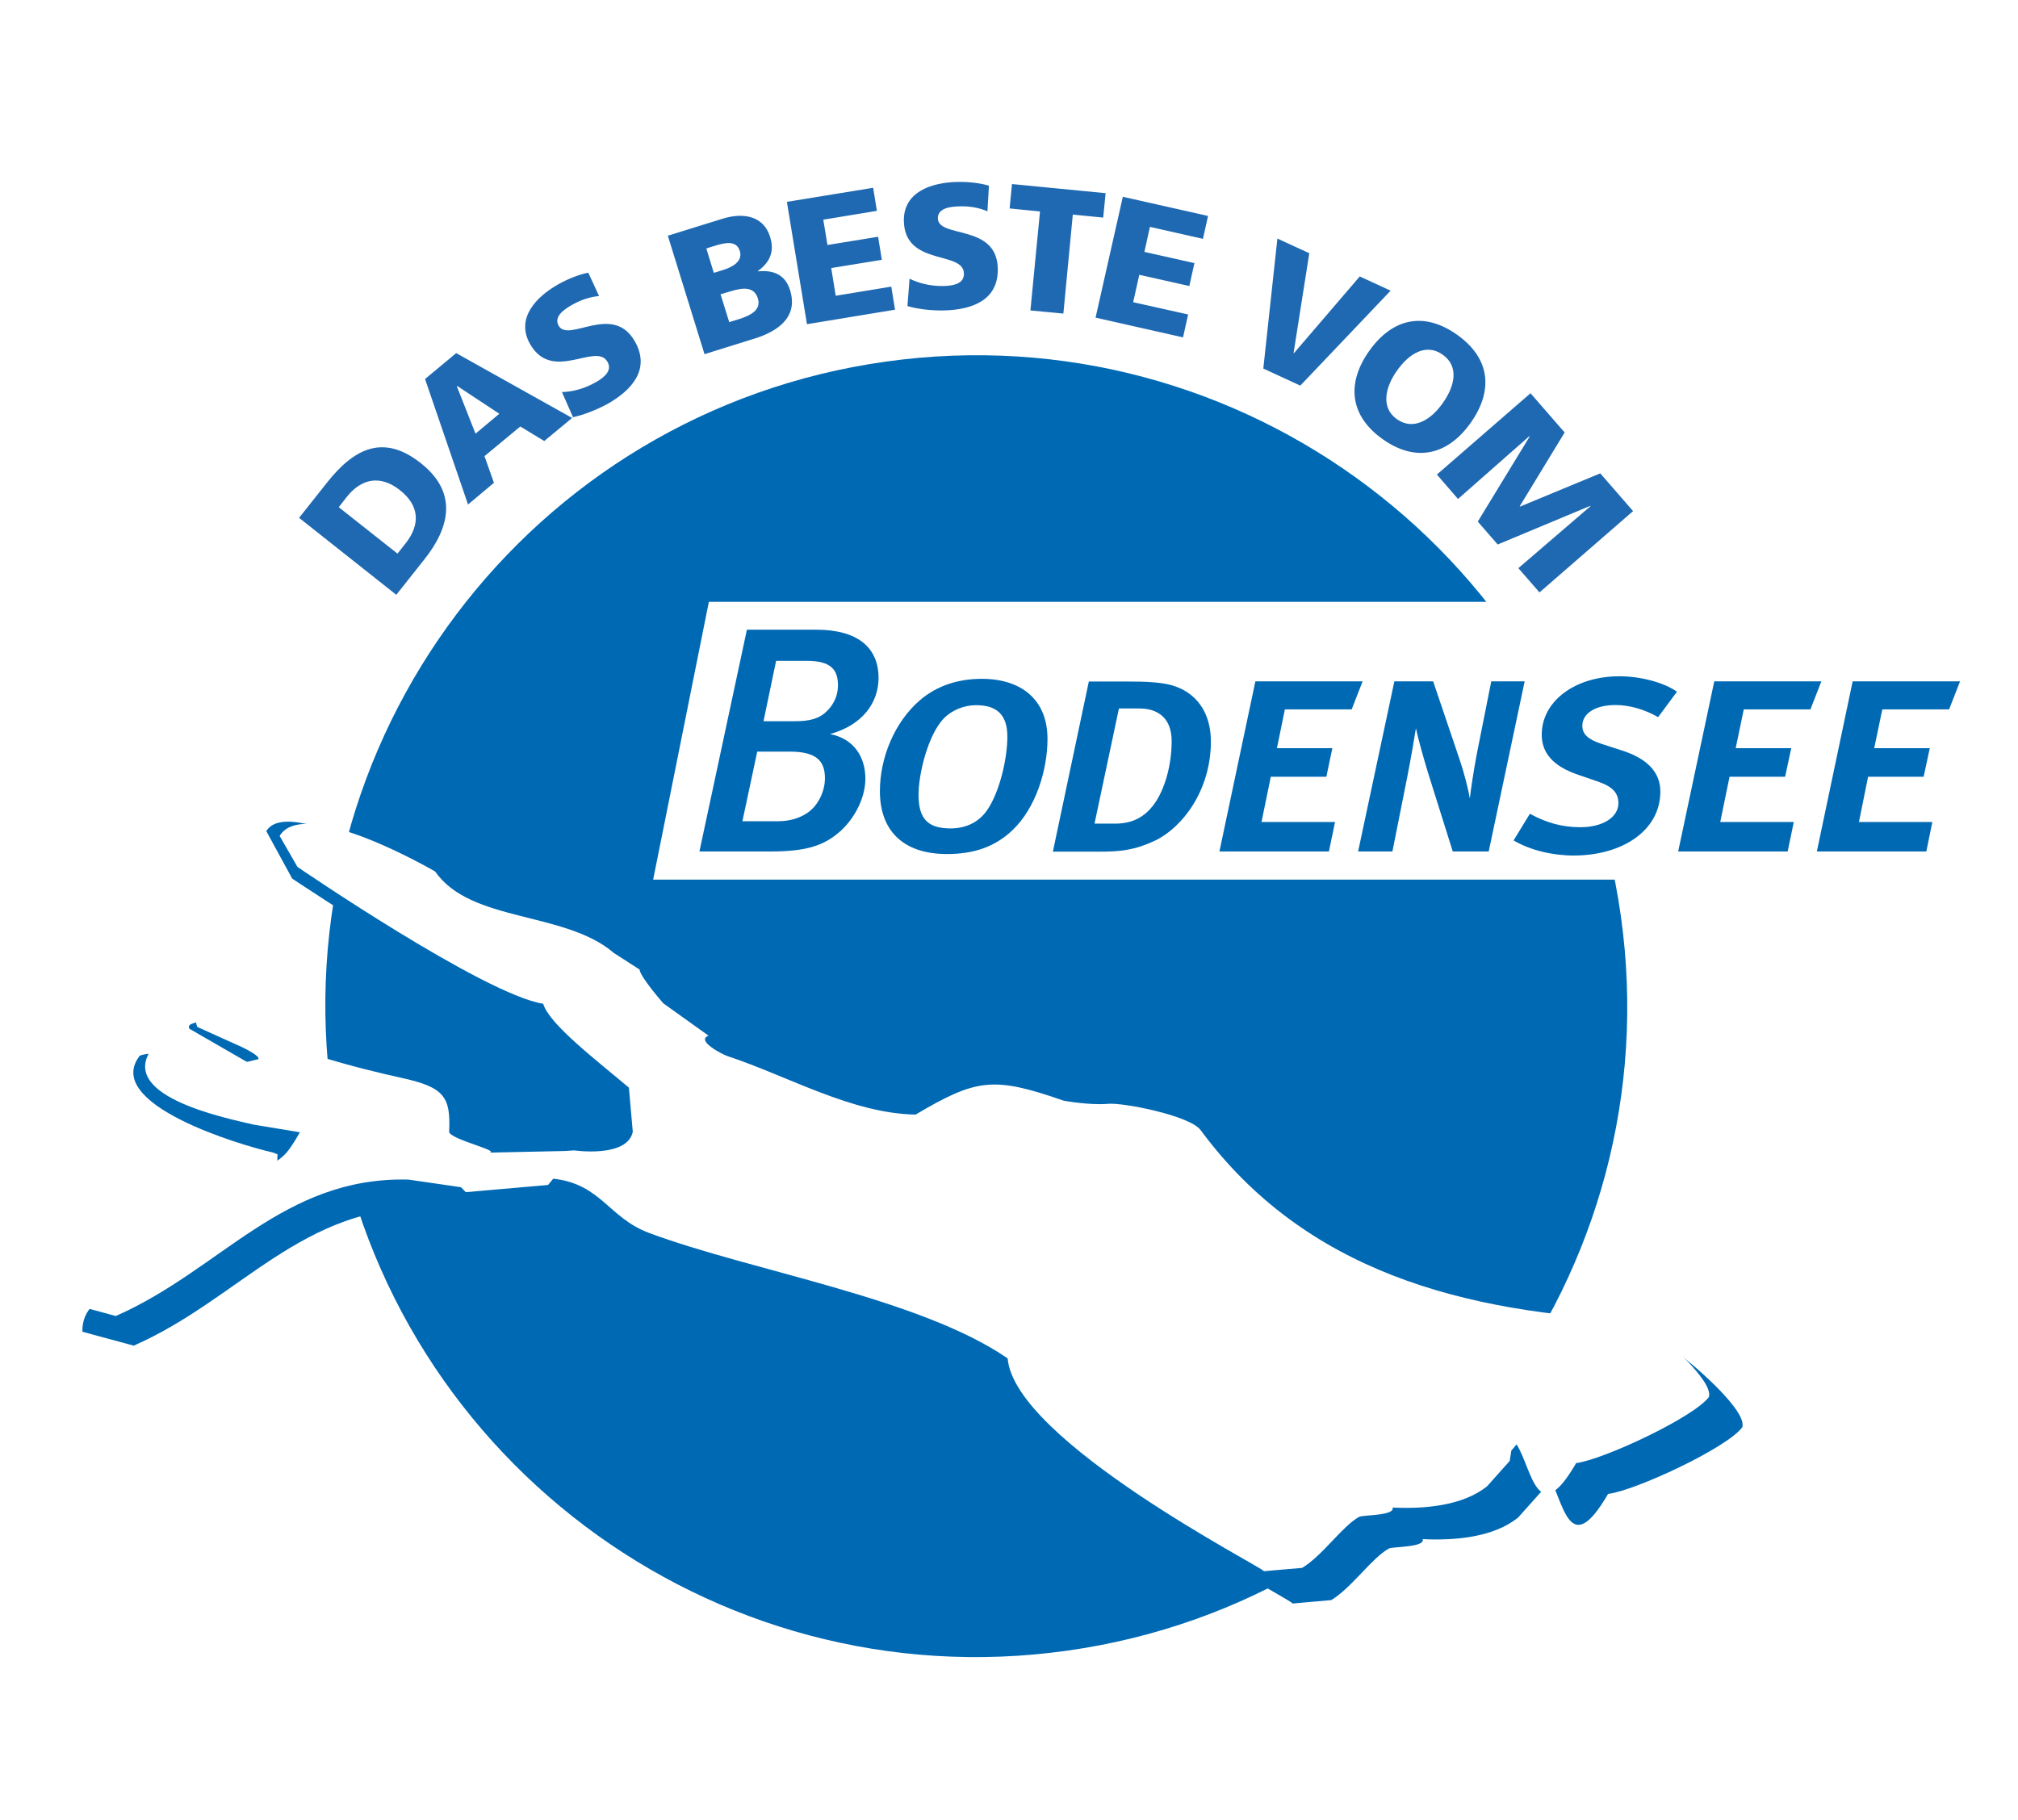 <svg xmlns="http://www.w3.org/2000/svg" xmlns:xlink="http://www.w3.org/1999/xlink" id="Ebene_1" x="0px" y="0px" viewBox="0 0 134.74 121.51" style="enable-background:new 0 0 134.74 121.51;" xml:space="preserve">
<style type="text/css">
	.st0{fill-rule:evenodd;clip-rule:evenodd;fill:#FFFFFF;}
	.st1{fill:#0069B4;}
	.st2{fill:#FFFFFF;}
	.st3{fill-rule:evenodd;clip-rule:evenodd;fill:#0069B4;}
	.st4{fill-rule:evenodd;clip-rule:evenodd;fill:#1F69B2;}
</style>
<g>
	<rect y="-2.89" class="st0" width="134.74" height="134.74"></rect>
	<path class="st1" d="M22.15,73.23c-3.34-23.77,13.21-45.75,36.98-49.08c23.77-3.34,45.75,13.23,49.09,37   c3.35,23.77-13.21,45.75-36.98,49.08C47.48,113.57,25.5,97,22.15,73.23"></path>
	<path class="st1" d="M69.07,92.71c-5.93-4.07-17.29-5.88-24.18-8.46c-2.75-1.03-3.22-3.3-6.46-3.66l-0.36,0.42l-5.54,0.48   l-0.32-0.33l-3.54-0.51c-8.48-0.21-12.64,6.09-19.74,9.21L5.5,88.93c-0.05-3.07,4.38-2.98,7.67-4.4c0.43-0.06,3.63-3.72,3.63-3.72   c0.49-0.51,1.57-1.33,1.67-2.09l0.06-1.64l-0.32-0.12c-2.16-0.49-11.41-3.24-8.87-6.47c1.97-0.66,6.58,1.05,8.26,2.28l0.92-0.23   c0.2-0.2-0.72-0.87-0.72-0.87l-5.15-2.97c-0.2-0.38,0.44-0.36,0.83-0.56l3.67,2.03c3.24,1.76,8.15,3.01,11.05,3.65   c2.9,0.64,3.3,1.3,3.2,3.62c-0.02,0.49,3.51,1.31,2.69,1.41l5.13-0.11l0.61-0.04c0,0,3.58,0.53,3.95-1.25l-0.26-2.98   c-2.17-1.84-5.38-4.28-5.78-5.65c-4.03-0.65-18.23-10.15-18.23-10.15l-1.73-3.17c1.66-2.75,12.68,4.39,12.68,4.39   c2.39,3.46,8.75,2.66,12.05,5.5l1.72,1.11c0.06,0.52,1.61,2.27,1.61,2.27l3.05,2.18c-0.88,0.33,0.95,1.27,1.29,1.38   c4.07,1.35,8.34,3.85,12.66,3.93c4.12-2.44,5.25-2.58,9.99-0.94c0,0,1.73,0.32,3.01,0.21c1.02-0.09,5.5,0.79,6.22,1.77   c7.01,9.51,17.66,12.37,29.74,12.86l1.17,0.95c0,0,3.71,3.08,3.36,4.2c-1.03,1.39-7.17,4.24-8.96,4.45   c-2.64,4.55-2.96,0.41-4.01-1.26l-0.36,0.43l-0.11,0.7l-1.52,1.7c-1.66,1.36-4.33,1.55-6.38,1.45c0.19,0.56-2.01,0.49-2.26,0.63   c-1.15,0.64-2.46,2.6-3.84,3.44l-2.58,0.23C86.24,106.8,69.53,98.27,69.07,92.71"></path>
	<path class="st2" d="M67.28,90.71c-5.87-4.04-17.12-5.83-23.95-8.38c-2.72-1.02-3.18-3.26-6.39-3.62l-0.35,0.42l-5.49,0.48   l-0.32-0.33l-3.51-0.51c-8.39-0.21-12.52,6.03-19.54,9.11l-3.39-0.92c-0.05-3.04,4.34-2.95,7.6-4.36c0.42-0.06,3.6-3.68,3.6-3.68   c0.49-0.51,2.55-0.75,3.6-1.96c0.41-0.48,0.88-1.35,0.88-1.35l-3.08-0.51c-2.14-0.49-9.23-1.98-6.72-5.18   c1.95-0.66,4.44-0.19,6.11,1.03l0.91-0.22c0.2-0.2-1.09-0.81-1.09-0.81l-2.97-1.34c-0.2-0.38-0.04-1.04,0.34-1.25l2.36,1.04   c3.21,1.74,8.07,2.98,10.94,3.61c2.87,0.63,3.27,1.28,3.17,3.59c-0.02,0.49,3.48,1.29,2.67,1.4l5.08-0.11l0.6-0.04   c0,0,3.54,0.52,3.91-1.24l-0.26-2.95c-2.15-1.82-5.33-4.24-5.72-5.6c-3.99-0.64-16.41-9.14-16.41-9.14l-1.19-2.07   c1.65-2.73,10.39,2.38,10.39,2.38c2.36,3.42,8.67,2.63,11.93,5.44l1.71,1.1c0.06,0.52,1.59,2.26,1.59,2.26l3.02,2.16   c-0.88,0.33,0.94,1.26,1.28,1.37c4.03,1.33,8.26,3.82,12.54,3.9c4.08-2.41,5.2-2.56,9.89-0.93c0,0,1.72,0.32,2.98,0.21   c1.01-0.09,5.45,0.79,6.16,1.75c6.95,9.41,17.48,12.25,29.45,12.73l1.16,0.94c0,0,3.68,3.05,3.33,4.16   c-1.02,1.37-7.1,4.2-8.86,4.41c-2.61,4.5-2.93,0.41-3.98-1.25l-0.35,0.42l-0.11,0.69l-1.5,1.68c-1.64,1.34-4.29,1.53-6.32,1.43   c0.19,0.55-1.99,0.49-2.23,0.62c-1.14,0.63-2.43,2.58-3.81,3.41l-2.55,0.22C84.29,104.65,67.74,96.21,67.28,90.71"></path>
	<polyline class="st2" points="47.33,40.19 134.2,40.19 130.48,58.74 43.61,58.74 47.33,40.19  "></polyline>
	<path class="st3" d="M55.08,51.97c0,0.92-0.49,1.84-1.14,2.29c-0.49,0.34-1.14,0.58-2.01,0.58h-2.36l0.99-4.65h2.19   C54.5,50.2,55.08,50.8,55.08,51.97L55.08,51.97z M55.95,45.76c0,0.81-0.39,1.46-0.92,1.89c-0.43,0.34-0.99,0.51-1.91,0.51h-2.14   l0.84-4.03h2.06C55.44,44.13,55.95,44.69,55.95,45.76L55.95,45.76z M58.66,45.27c0-1.99-1.35-3.22-4.16-3.22h-4.63L46.7,56.86h4.71   c2.46,0,3.64-0.39,4.76-1.41c1.07-1.01,1.61-2.36,1.61-3.45c0-1.48-0.79-2.68-2.36-2.98C57.65,48.4,58.66,46.87,58.66,45.27"></path>
	<path class="st3" d="M67.26,49.19c0,1.48-0.52,3.71-1.35,4.91c-0.58,0.84-1.46,1.22-2.44,1.22c-1.52,0-2.14-0.64-2.14-2.25   c0-1.42,0.64-3.99,1.67-5.08c0.54-0.56,1.35-0.9,2.17-0.9C66.58,47.09,67.26,47.75,67.26,49.19L67.26,49.19z M69.94,49.34   c0-2.61-1.74-4.01-4.39-4.01c-1.59,0-3.02,0.47-4.14,1.44c-1.69,1.46-2.66,3.84-2.66,6.06c0,2.55,1.46,4.2,4.48,4.2   c1.78,0,3.19-0.47,4.37-1.59C69.15,53.97,69.94,51.44,69.94,49.34"></path>
	<path class="st3" d="M78.23,49.49c0,1.63-0.47,3.26-1.18,4.22c-0.62,0.84-1.42,1.29-2.6,1.29h-1.37l1.63-7.69h1.33   C77.31,47.3,78.23,47.95,78.23,49.49L78.23,49.49z M80.85,49.51c0-1.97-1.01-3.32-2.68-3.77c-0.77-0.19-1.67-0.23-2.94-0.23H72.7   l-2.4,11.36h3.17c1.31,0,2.27-0.09,3.64-0.73C78.94,55.27,80.85,52.79,80.85,49.51"></path>
	<polyline class="st1" points="90.98,45.5 83.82,45.5 81.42,56.86 88.73,56.86 89.14,54.89 84.23,54.89 84.85,51.87 88.56,51.87    88.96,49.96 85.26,49.96 85.79,47.37 90.25,47.37 90.98,45.5  "></polyline>
	<path class="st1" d="M101.8,45.5h-2.23l-0.96,4.82c-0.21,1.11-0.41,2.42-0.47,3c-0.09-0.54-0.34-1.59-0.71-2.68l-1.74-5.14h-2.59   l-2.42,11.36h2.29l0.99-4.97c0.23-1.16,0.47-2.57,0.58-3.26c0.09,0.47,0.47,1.87,0.81,2.98l1.65,5.25h2.4L101.8,45.5"></path>
	<path class="st1" d="M111.97,46.19c-0.88-0.62-2.44-1.03-3.84-1.03c-2.98,0-5.19,1.67-5.19,3.9c0,1.2,0.73,2.1,2.44,2.68l1.31,0.45   c0.99,0.34,1.37,0.77,1.37,1.44c0,0.94-1.03,1.61-2.55,1.61c-1.24,0-2.31-0.32-3.36-0.9l-1.09,1.78c1.11,0.66,2.61,1.01,4.01,1.01   c3.28,0,5.79-1.69,5.79-4.27c0-1.31-0.9-2.21-2.55-2.74l-1.39-0.45c-0.92-0.3-1.27-0.67-1.27-1.2c0-0.84,0.88-1.39,2.21-1.39   c0.92,0,1.93,0.28,2.85,0.81L111.97,46.19"></path>
	<polyline class="st1" points="121.61,45.5 114.46,45.5 112.05,56.86 119.36,56.86 119.77,54.89 114.86,54.89 115.48,51.87    119.19,51.87 119.6,49.96 115.89,49.96 116.43,47.37 120.88,47.37 121.61,45.5  "></polyline>
	<polyline class="st1" points="130.87,45.5 123.7,45.5 121.31,56.86 128.62,56.86 129.02,54.89 124.12,54.89 124.73,51.87    128.44,51.87 128.85,49.96 125.14,49.96 125.68,47.37 130.14,47.37 130.87,45.5  "></polyline>
	<path class="st4" d="M26.46,39.72l-6.49-5.14l1.87-2.36c1.79-2.26,3.75-3.28,6.26-1.29c2.43,1.92,1.99,4.22,0.23,6.43L26.46,39.72   L26.46,39.72z M22.62,33.87l3.92,3.1l0.53-0.67c1.02-1.29,0.93-2.55-0.37-3.57c-1.29-1.02-2.56-0.8-3.56,0.47L22.62,33.87   L22.62,33.87z M31.25,33.69l-2.87-8.38l2.08-1.73l7.74,4.33l-1.86,1.54l-1.6-0.97l-2.39,1.98l0.63,1.78L31.25,33.69z M33.34,27.63   l-2.82-1.86l-0.02,0.02l1.25,3.17L33.34,27.63z M38.26,27.86l-0.74-1.68c0.65-0.01,1.46-0.2,2.25-0.65   c0.61-0.34,1.12-0.8,0.79-1.37c-0.76-1.34-3.68,1.43-5.17-1.19c-0.98-1.73,0.44-3.17,1.88-3.98c0.69-0.39,1.43-0.67,2.01-0.78   l0.72,1.56c-0.62,0.05-1.24,0.27-1.79,0.58c-0.48,0.27-1.27,0.77-0.91,1.4c0.66,1.17,3.62-1.55,5.09,1.05   c1.06,1.87-0.22,3.26-1.82,4.17C39.91,27.33,39.02,27.7,38.26,27.86L38.26,27.86z M47.04,23.65l-2.45-7.91l3.64-1.13   c1.47-0.46,2.77-0.15,3.19,1.21c0.31,1-0.03,1.71-0.82,2.28l0.01,0.02c1.12-0.11,1.84,0.29,2.14,1.25c0.59,1.89-0.96,2.8-2.37,3.24   L47.04,23.65L47.04,23.65z M48.11,19.65l0.58,1.86l0.62-0.19c0.77-0.24,1.54-0.6,1.29-1.4c-0.27-0.86-1.12-0.68-1.84-0.46   L48.11,19.65L48.11,19.65z M47.16,16.59l0.5,1.63l0.59-0.18c0.69-0.21,1.35-0.6,1.15-1.27c-0.22-0.72-0.93-0.58-1.63-0.37   L47.16,16.59L47.16,16.59z M53.88,21.65l-1.34-8.17l5.76-0.94l0.25,1.54l-3.58,0.59l0.28,1.69l3.38-0.55l0.25,1.54L55.5,17.9   l0.3,1.85l3.71-0.61l0.25,1.54L53.88,21.65z M60.59,20.44l0.14-1.83c0.58,0.29,1.38,0.51,2.29,0.49c0.7-0.02,1.36-0.18,1.34-0.84   c-0.04-1.54-3.93-0.47-4.01-3.48c-0.05-1.99,1.88-2.59,3.54-2.63c0.79-0.02,1.58,0.08,2.14,0.25l-0.1,1.71   c-0.58-0.25-1.22-0.35-1.85-0.33c-0.56,0.01-1.48,0.09-1.46,0.81c0.04,1.34,3.92,0.34,4,3.32c0.06,2.15-1.73,2.77-3.57,2.82   C62.3,20.75,61.33,20.66,60.59,20.44L60.59,20.44z M68.8,20.73l0.64-6.61l-2.03-0.2l0.16-1.63l6.25,0.61l-0.16,1.63l-2.03-0.2   L71,20.94L68.8,20.73z M73.15,21.21l1.82-8.07l5.69,1.28l-0.34,1.53l-3.54-0.8l-0.37,1.67l3.34,0.75l-0.34,1.53l-3.34-0.75   l-0.41,1.83l3.67,0.82l-0.34,1.53L73.15,21.21z M84.35,24.61l0.94-8.68l2.13,0.98l-1.05,6.67l0.02,0.01l4.4-5.13l2.06,0.95   l-6.03,6.34L84.35,24.61z M91.41,23.45c1.53-2.17,3.63-2.68,5.86-1.11c2.23,1.57,2.46,3.72,0.93,5.89   c-1.52,2.15-3.65,2.67-5.86,1.11C90.12,27.78,89.89,25.6,91.41,23.45L91.41,23.45z M93.27,24.76c-0.79,1.11-1.09,2.47,0.01,3.24   c1.1,0.77,2.27,0.03,3.05-1.08c0.83-1.17,1.09-2.47-0.01-3.24C95.23,22.91,94.09,23.59,93.27,24.76L93.27,24.76z M95.94,31.69   l6.25-5.43l2.28,2.62l-3,4.93l0.02,0.02l5.36-2.22l2.19,2.52l-6.25,5.43l-1.41-1.62l4.82-4.14l-0.02-0.02L100,36.36l-1.33-1.53   l3.47-5.69l-0.02-0.02l-4.77,4.2L95.94,31.69z"></path>
</g>
</svg>